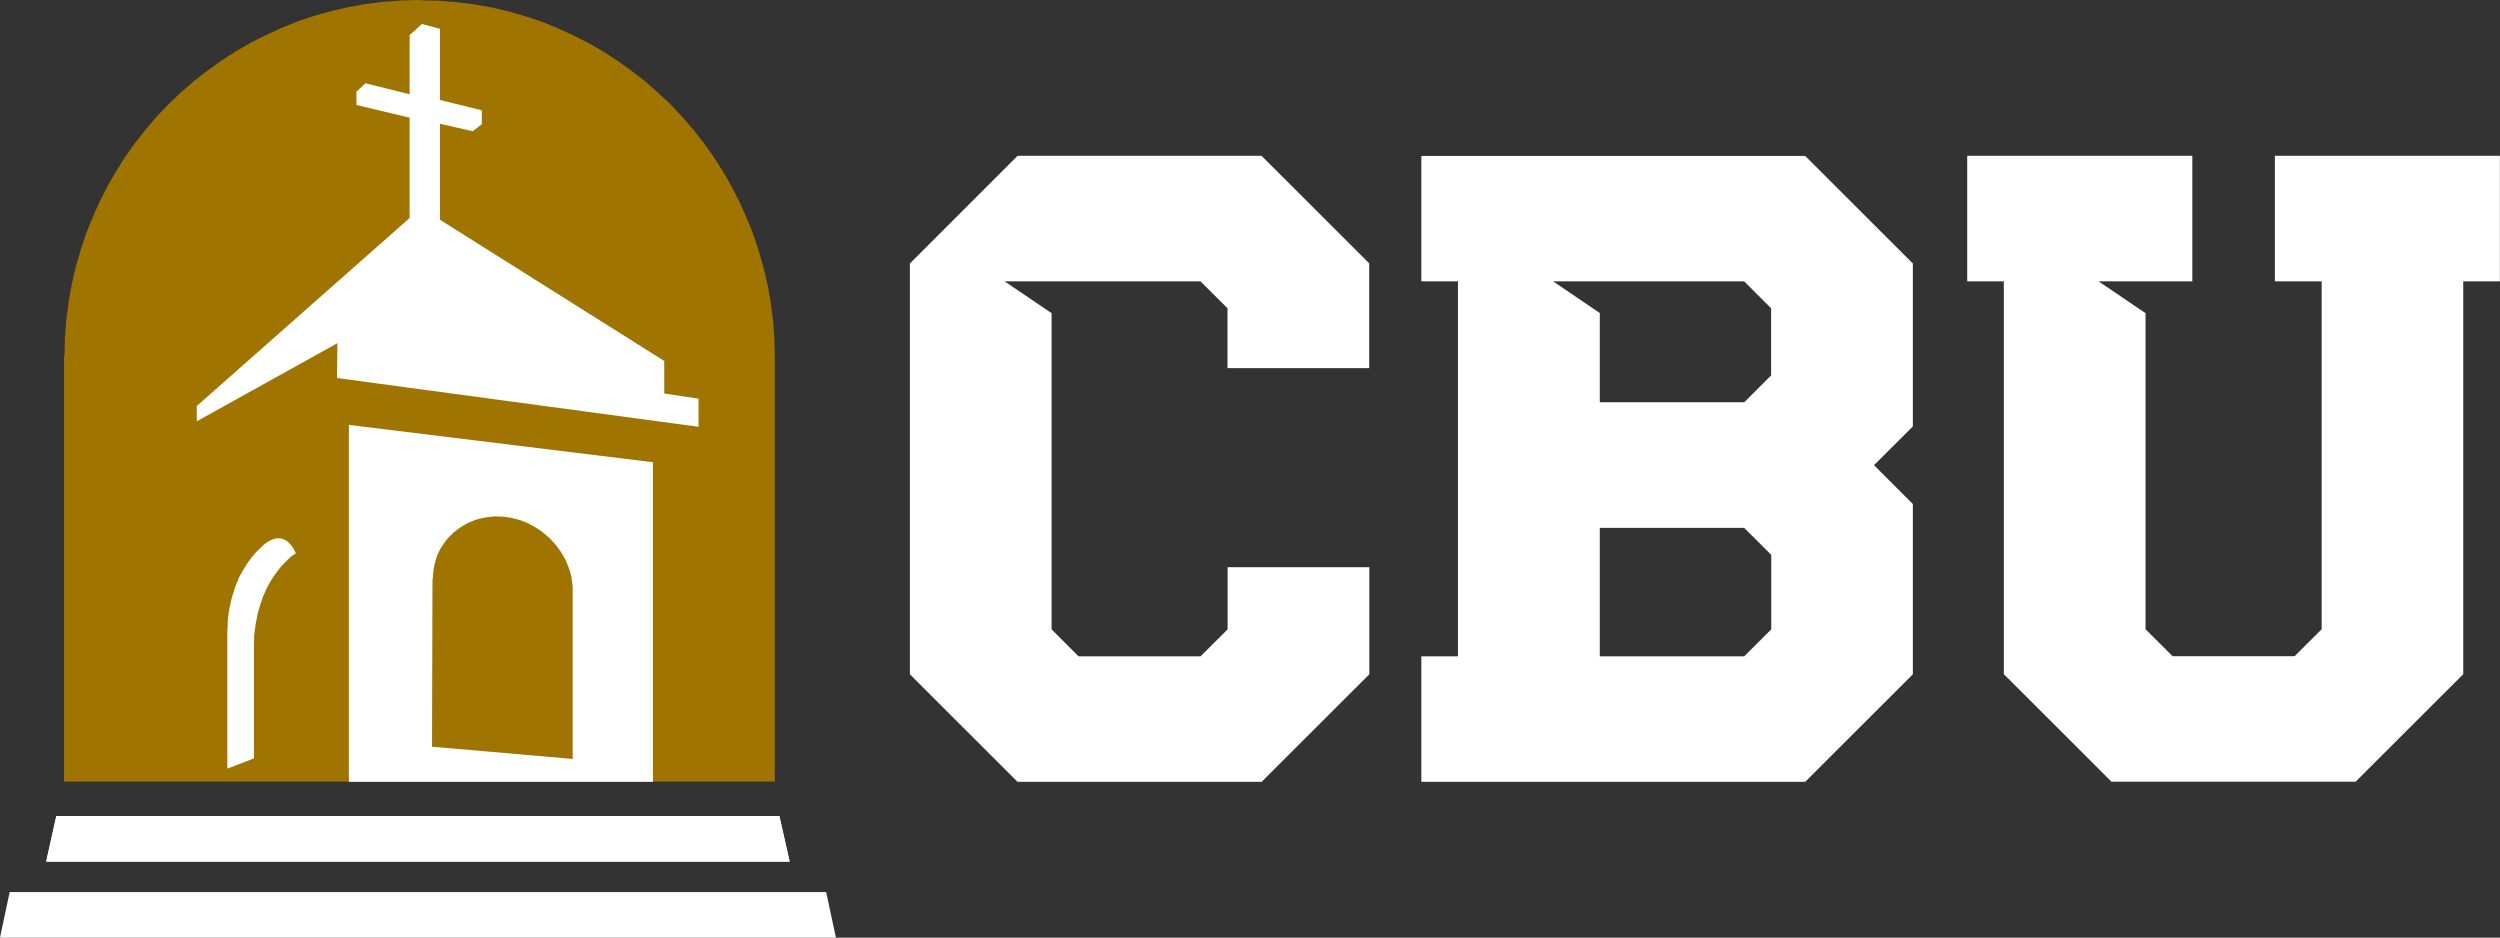 <?xml version="1.0" encoding="UTF-8"?>
<svg id="Layer_2" data-name="Layer 2" xmlns="http://www.w3.org/2000/svg" viewBox="0 0 214.34 80.39">
  <rect x="0" y="0" width="214.34" height="80.39" fill="#333333" stroke="none"/>
  <defs>
    <style>
      .cls-1, .cls-2 {
        fill: #fff;
      }

      .cls-2 {
        fill-rule: evenodd;
      }

      .cls-3 {
        fill: #a07400;
      }
    </style>
  </defs>
  <g id="Layer_1-2" data-name="Layer 1">
    <path class="cls-3" d="M35.96,0l-1.56.04-1.55.12-1.52.19-1.5.27-1.48.34-1.43.41-1.41.47-1.38.56-1.35.62-1.31.66-1.27.73-1.23.8-1.19.85-1.15.89-1.1.96-1.06,1-1.02,1.07-.94,1.1-.91,1.15-.85,1.2-.79,1.25-.74,1.27-.66,1.31-.61,1.36-.56,1.38-.47,1.42-.42,1.45-.34,1.48-.27,1.51-.2,1.52-.12,1.56-.04,1.57h-.04v36.5h60.94V30.53l-.04-1.57-.12-1.56-.2-1.52-.27-1.5-.35-1.48-.42-1.45-.47-1.42-.56-1.38-.61-1.36-.67-1.31-.73-1.27-.8-1.25-.85-1.2-.9-1.15-.96-1.1-1-1.07-1.07-1-1.1-.97-1.15-.89-1.19-.85-1.23-.8-1.27-.73-1.31-.66-1.34-.62-1.38-.56-1.41-.47-1.43-.41-1.46-.34-1.51-.27-1.52-.19-1.54-.12-1.56-.04Z"/>
    <path class="cls-2" d="M22.59,46.73l-.33.31-.31.31-.3.35-.28.36-.27.4-.26.42-.24.43-.12.23-.09.24-.11.23-.09.26-.09.24-.08.27-.08.26-.08.27-.07.28-.05.29-.07.28-.05.3-.04.31-.04.31-.02.31v.33s-.03.33-.03.33v11.85l2.28-.88v-9.88l.02-.33v-.33s.04-.31.04-.31l.04-.31.04-.31.06-.3.11-.57.07-.28.08-.27.08-.26.08-.27.09-.24.09-.26.11-.23.1-.25.11-.23.12-.22.12-.22.26-.42.27-.39.28-.37.3-.35.33-.33.31-.3.13-.11.12-.08.12-.08.12-.06-.11-.24-.12-.23-.13-.19-.15-.17-.15-.15-.16-.12-.08-.05-.09-.04-.08-.03-.09-.04-.08-.02-.09-.02h-.38s-.11.04-.11.04l-.09.02-.2.07-.22.11-.22.15-.22.17ZM29.91,67.03h26.07v-27.4l-26.07-3.2v30.6ZM37.12,49.62v-.3s.03-.3.03-.3l.04-.29.05-.28.07-.27.08-.27.09-.27.11-.24.12-.26.14-.23.15-.23.16-.23.16-.22.19-.2.19-.19.19-.19.22-.16.22-.18.23-.15.23-.14.24-.14.26-.12.26-.1.26-.1.27-.08.29-.07.29-.05.28-.04.29-.03.3-.02.3.02h.31s.3.05.3.05l.31.04.3.07.29.08.3.08.27.11.29.11.27.14.26.14.26.15.24.16.25.18.23.18.22.2.22.19.41.44.18.23.18.23.16.24.16.26.14.24.14.27.11.27.11.27.1.27.08.28.07.29.04.3.04.29.03.3v14.72l-12.06-1.05.04-14.41h0ZM56.95,33.72v-2.77l-19.23-12.11v-8.23l2.81.64.78-.6v-1.19l-3.59-.89V2.47l-1.55-.41-1.05.95v5.07l-3.79-.94-.77.72v1.14l4.56,1.09v8.6l-18.25,16.12v1.31l12.06-6.7-.04,2.99,31,4.18v-2.41l-2.93-.44ZM66.82,69.96H4.83l-.87,3.91h63.74l-.88-3.91Z"/>
    <path class="cls-1" d="M87.24,13.36l-9.23,9.23v35.22l9.23,9.22h20.93l9.23-9.22v-9.18h-12.15v5.33l-2.32,2.31h-10.46l-2.31-2.31v-27.11l-4.03-2.73h16.79l2.32,2.31v5.13h12.15v-8.98l-9.23-9.22h-20.93ZM121.86,13.36v10.76h3.14v32.15h-3.14v10.76h32.91l9.23-9.22v-14.6l-3.33-3.33,3.33-3.32v-13.97l-9.23-9.22h-32.91ZM195.04,13.36v10.76h4.01v29.83l-2.32,2.31h-10.46l-2.32-2.31v-27.1l-4.03-2.73h8.04v-10.76h-19.3v10.76h3.14v33.68l9.23,9.22h20.93l9.23-9.22V24.12h3.14v-10.76h-19.3ZM133.13,24.12h16.41l2.31,2.31v5.75l-2.31,2.31h-12.38v-7.65l-4.02-2.73h0ZM137.16,45.26h12.38l2.32,2.31v6.39l-2.32,2.31h-12.38v-11.01ZM4.83,69.96l-.87,3.91h63.74l-.88-3.91H4.83ZM.83,76.48l-.83,3.91h71.67l-.84-3.91H.83Z"/>
  </g>
</svg>